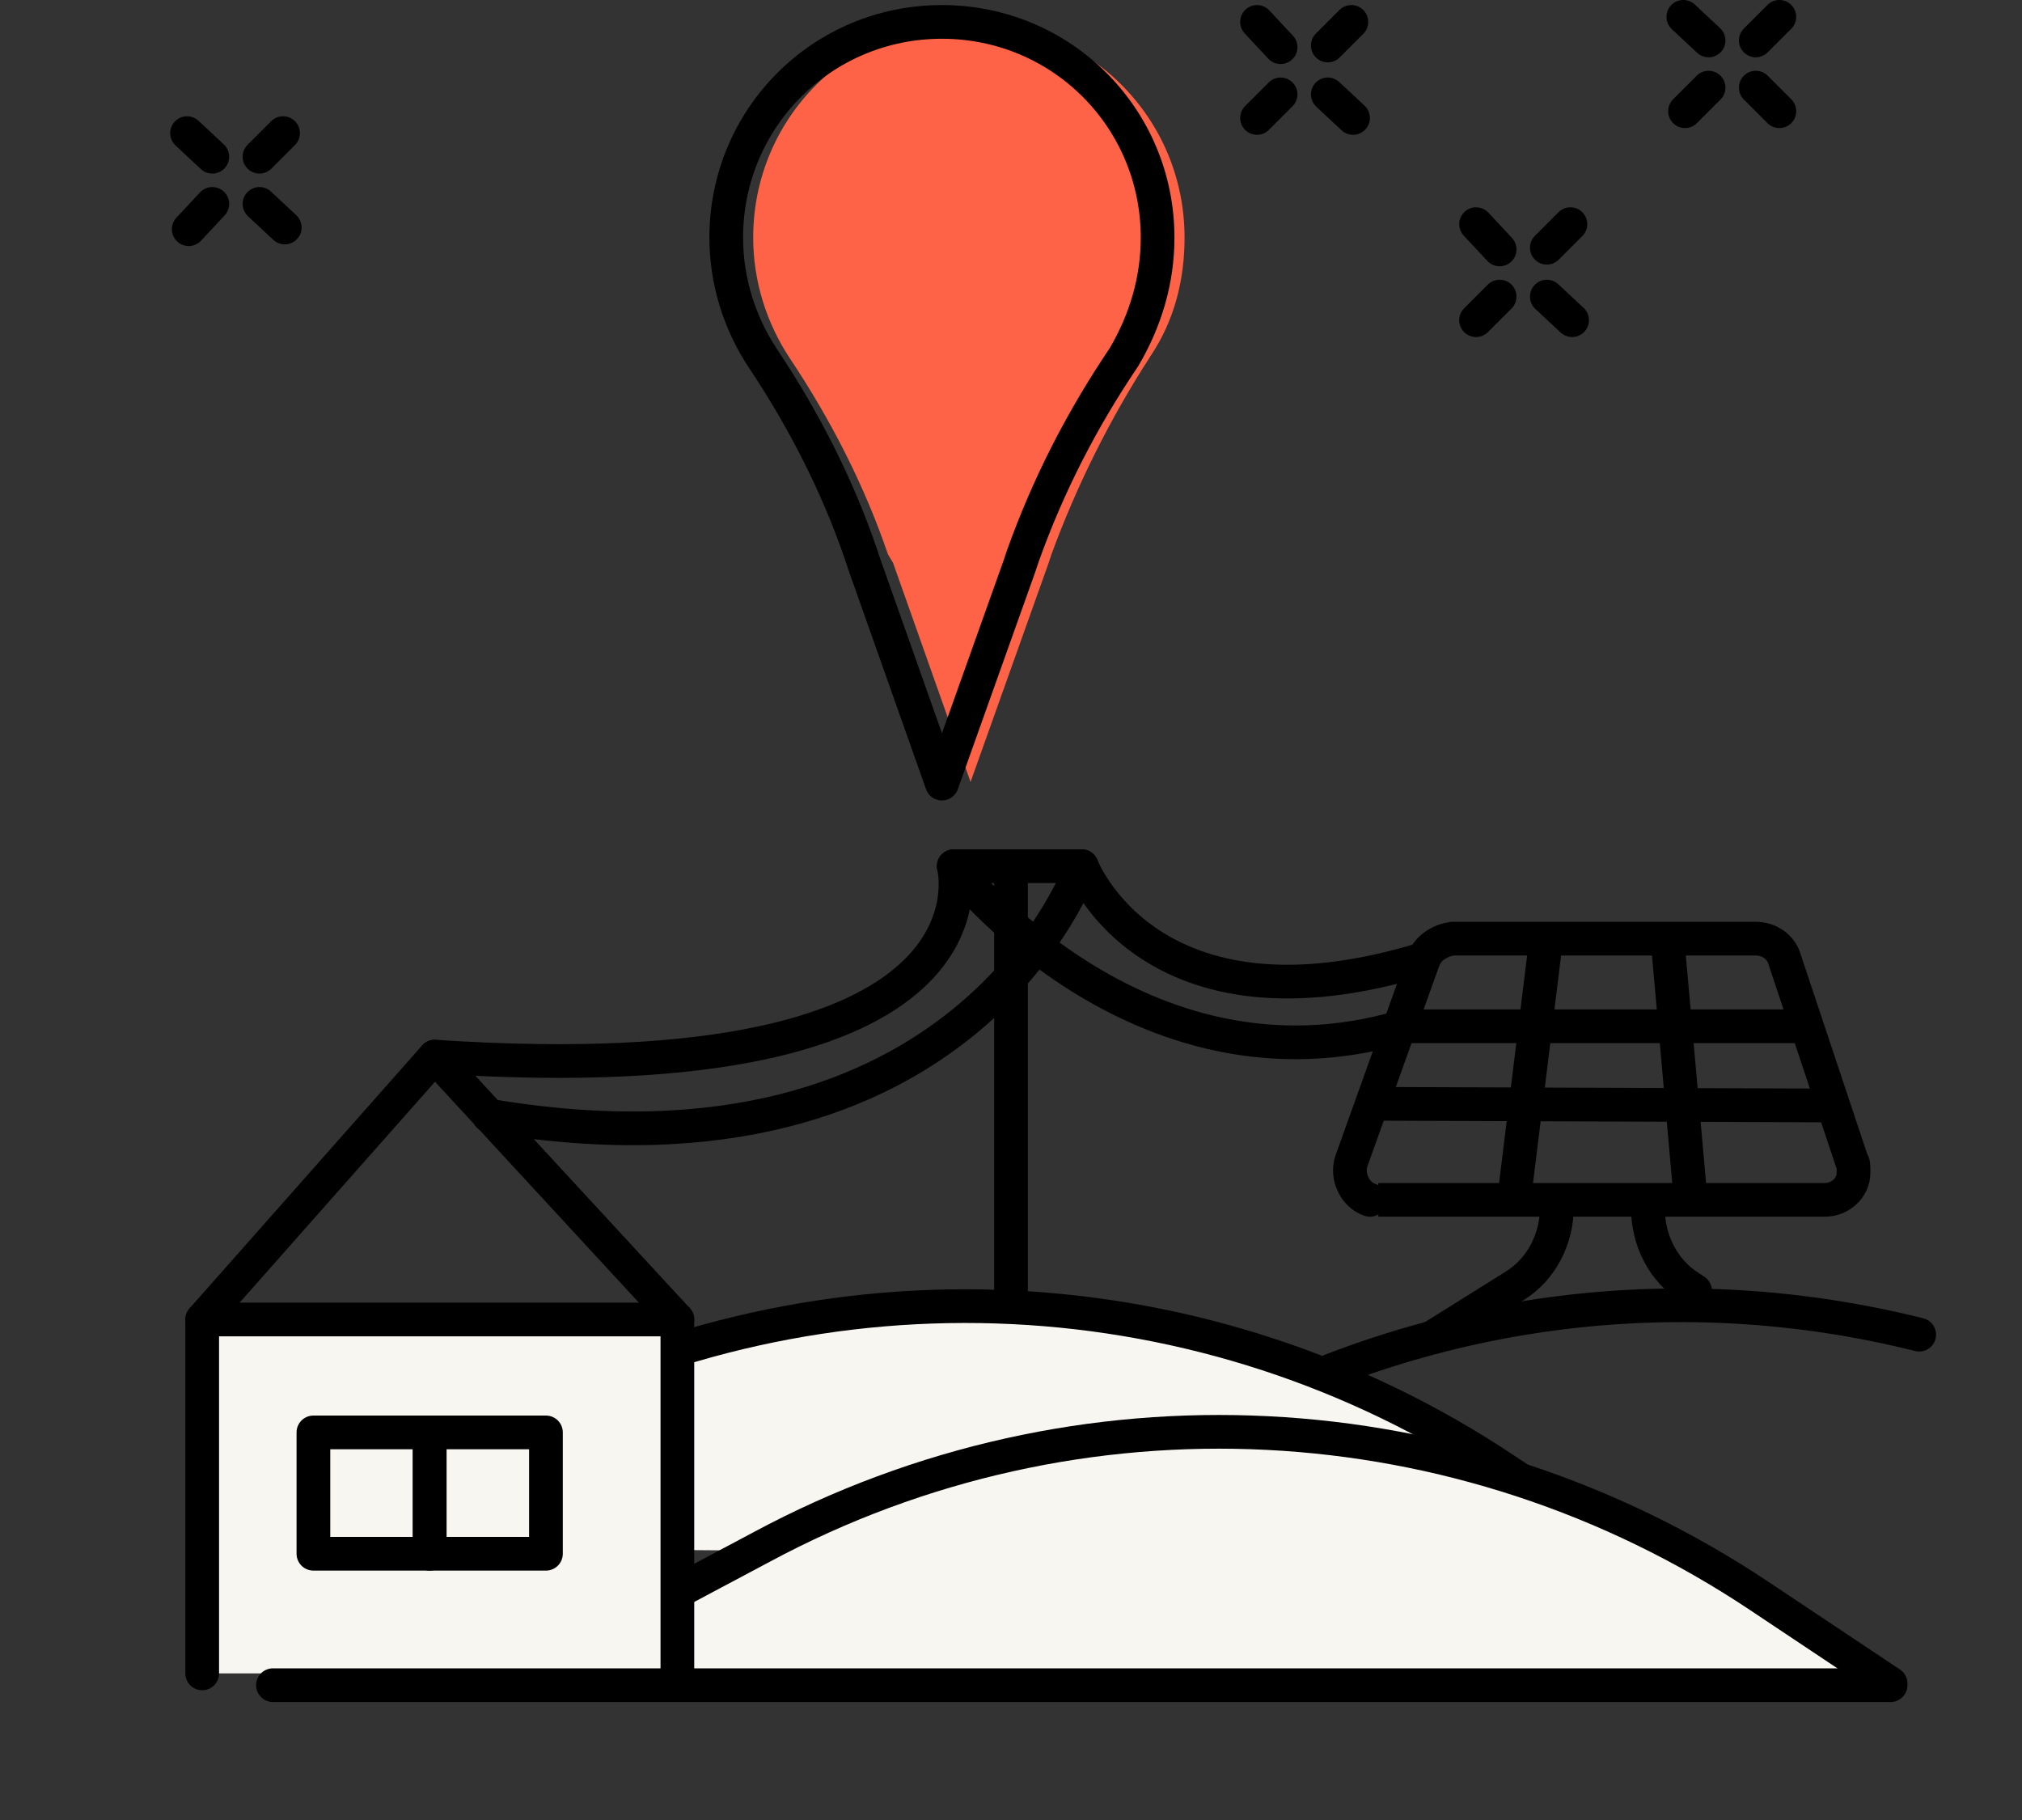 <?xml version="1.0" encoding="utf-8"?>
<!-- Generator: Adobe Illustrator 25.4.1, SVG Export Plug-In . SVG Version: 6.00 Build 0)  -->
<svg version="1.1" id="Layer_1" xmlns="http://www.w3.org/2000/svg" xmlns:xlink="http://www.w3.org/1999/xlink" x="0px" y="0px"
	 viewBox="0 0 120 108" style="enable-background:new 0 0 120 108;" xml:space="preserve">
<rect x="0" y="0" width="120" height="108" fill="#333333" stroke="none"/>
<style type="text/css">
	.st0{fill:#FF6347;}
	.st1{fill:none;stroke:#000000;stroke-width:2;stroke-linecap:round;stroke-linejoin:round;}
	.st2{fill:#F7F6F1;stroke:#000000;stroke-width:2;stroke-linecap:round;stroke-linejoin:round;}
</style>
<path class="st0" d="M70.3,14.1c0-7.1-5.7-12.8-12.8-12.8S44.7,7,44.7,14.1l0,0c0,2.6,0.8,5.1,2.2,7.2c2.4,3.6,4.4,7.5,5.8,11.6
	l0.3,0.5l4.6,13l4.6-12.9l0.2-0.6c1.5-4.1,3.5-8.1,5.9-11.8C69.7,19,70.3,16.6,70.3,14.1z"/>
<path class="st1" d="M58.4,91.8l14.1-7.5c12.7-6.8,27.4-8.6,41.4-5.1"/>
<path class="st2" d="M16,91.8l14.1-7.5c18.8-10,41.5-8.9,59.2,2.9l7.8,5.2"/>
<path class="st2" d="M31.1,99.3l14.1-7.5c18.8-10.1,41.5-8.9,59.2,2.9l7.8,5.2"/>
<polyline class="st2" points="12,99.3 12,78.3 40.2,78.3 40.2,99.3 "/>
<polyline class="st1" points="12,78.3 25.8,62.7 40.2,78.3 "/>
<rect x="18.6" y="85" class="st1" width="6.9" height="7.2"/>
<rect x="25.5" y="85" class="st1" width="6.9" height="7.2"/>
<line class="st1" x1="16.2" y1="100" x2="112.2" y2="100"/>
<path class="st1" d="M81.8,71.2h26.5c0.9,0,1.7-0.7,1.7-1.6c0-0.1,0-0.1,0-0.2c0-0.2,0-0.4-0.1-0.5l-4-12c-0.2-0.7-0.9-1.2-1.7-1.2
	h-18c-0.7,0.1-1.4,0.5-1.7,1.2l-4.3,12c-0.3,0.9,0.2,2,1.1,2.3C81.3,71.2,81.8,71.2,81.8,71.2z"/>
<path class="st1" d="M84.5,56.9c-16.3,5-20.3-5.5-20.3-5.5h-7.6c0,0,10.9,14.2,26.7,9.5H107"/>
<line class="st1" x1="81.5" y1="65.5" x2="108.7" y2="65.6"/>
<line class="st1" x1="91.7" y1="56.2" x2="89.9" y2="70.8"/>
<line class="st1" x1="99" y1="56.2" x2="100.3" y2="70.8"/>
<path class="st1" d="M85.1,79.3l4.8-3c1.6-1,2.5-2.8,2.5-4.7l0,0"/>
<path class="st1" d="M97.8,71.7L97.8,71.7c0,1.9,0.9,3.7,2.5,4.7l0.3,0.2"/>
<line class="st1" x1="60" y1="76.6" x2="60" y2="51.4"/>
<path class="st1" d="M64.2,51.4c0,0-6.8,19.6-35.2,14.8"/>
<path class="st1" d="M56.6,51.4c0,0,3.6,13.6-30.8,11.3"/>
<line class="st1" x1="76" y1="2.8" x2="74.6" y2="1.3"/>
<line class="st1" x1="80.3" y1="7" x2="78.8" y2="5.6"/>
<line class="st1" x1="78.8" y1="2.7" x2="80.2" y2="1.3"/>
<line class="st1" x1="74.6" y1="7" x2="76" y2="5.6"/>
<line class="st1" x1="89" y1="14.8" x2="87.6" y2="13.3"/>
<line class="st1" x1="93.3" y1="19" x2="91.8" y2="17.6"/>
<line class="st1" x1="91.8" y1="14.7" x2="93.2" y2="13.3"/>
<line class="st1" x1="87.6" y1="19" x2="89" y2="17.6"/>
<line class="st1" x1="12.6" y1="9.3" x2="11.1" y2="7.9"/>
<line class="st1" x1="16.9" y1="13.5" x2="15.4" y2="12.1"/>
<line class="st1" x1="15.4" y1="9.3" x2="16.8" y2="7.9"/>
<line class="st1" x1="11.2" y1="13.6" x2="12.6" y2="12.1"/>
<line class="st1" x1="101.4" y1="2.4" x2="99.9" y2="1"/>
<line class="st1" x1="105.6" y1="6.6" x2="104.2" y2="5.2"/>
<line class="st1" x1="104.2" y1="2.4" x2="105.6" y2="1"/>
<line class="st1" x1="100" y1="6.6" x2="101.4" y2="5.2"/>
<path class="st1" d="M68.7,14.1C68.7,7,63,1.3,55.9,1.3S43.1,7,43.1,14.1c0,2.6,0.8,5.1,2.2,7.2c2.4,3.6,4.4,7.5,5.8,11.6l0.2,0.6
	l4.6,13l4.6-12.9l0.2-0.6c1.5-4.2,3.5-8.1,6-11.8C68,19,68.7,16.6,68.7,14.1z"/>
</svg>
